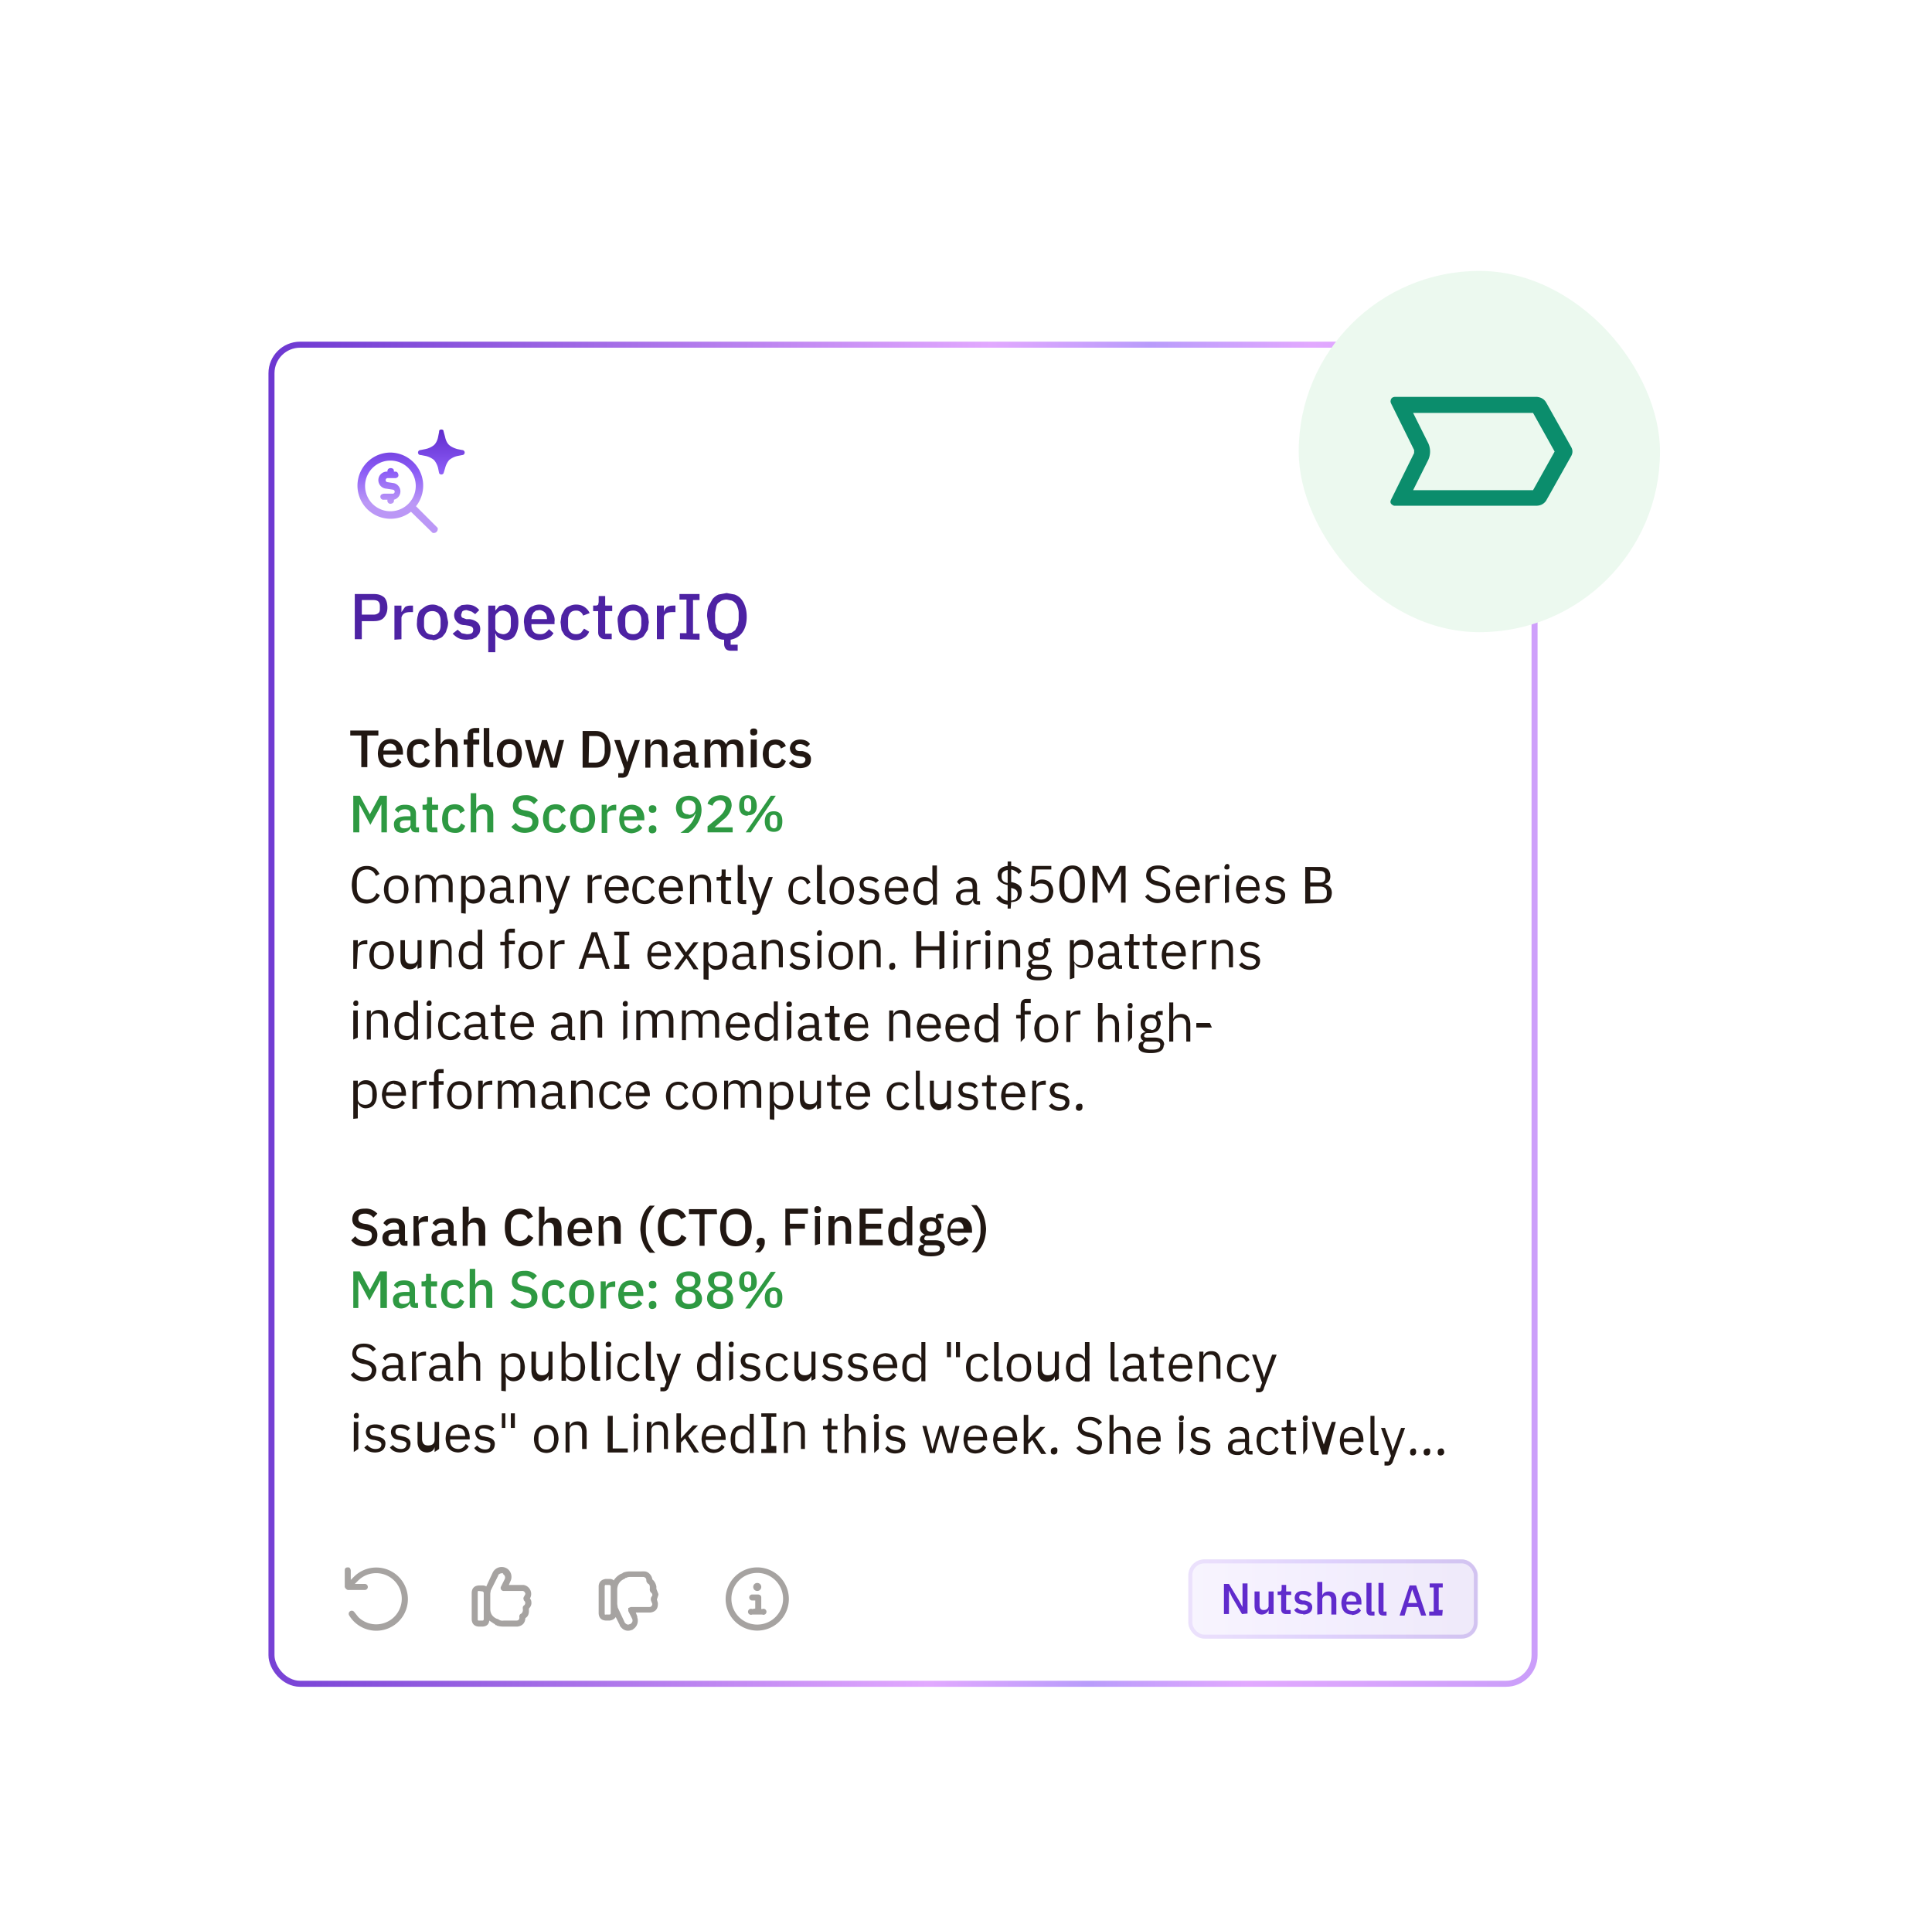 <svg fill="none" viewBox="0 0 385 384" xmlns="http://www.w3.org/2000/svg" xmlns:xlink="http://www.w3.org/1999/xlink"><linearGradient gradientUnits="userSpaceOnUse" x1="283.2" x2="-6" y1="81.8" y2="196.9"><stop offset="0" stop-color="#bb97f6"/><stop offset=".3" stop-color="#a37af6"/><stop offset=".5" stop-color="#8b5cf6"/><stop offset="1" stop-color="#602bcc"/></linearGradient><linearGradient id="a" gradientUnits="userSpaceOnUse" x1="344.5" x2="26.8" y1="116.3" y2="101.4"><stop offset="0" stop-color="#bb97f6"/><stop offset=".3" stop-color="#e2a9ff"/><stop offset=".4" stop-color="#b99cfb"/><stop offset=".5" stop-color="#e2a9ff"/><stop offset="1" stop-color="#602bcc"/></linearGradient><linearGradient id="b" gradientUnits="userSpaceOnUse" x1="72.5" x2="72.5" y1="97.1" y2="76.2"><stop offset=".3" stop-color="#bb97f6"/><stop offset=".6" stop-color="#8b5cf6"/><stop offset="1" stop-color="#602bcc"/></linearGradient><linearGradient id="c" gradientUnits="userSpaceOnUse" x1="227.4" x2="285.1" y1="309.3" y2="309.3"><stop offset="0" stop-color="#bb97f6"/><stop offset=".5" stop-color="#8b5cf6"/><stop offset="1" stop-color="#602bcc"/></linearGradient><filter id="d" color-interpolation-filters="sRGB" filterUnits="userSpaceOnUse" height="362.2" width="347" x="6.5" y="21.1"><feFlood flood-opacity="0" result="BackgroundImageFix"/><feColorMatrix in="SourceAlpha" result="hardAlpha" type="matrix" values="0 0 0 0 0 0 0 0 0 0 0 0 0 0 0 0 0 0 127 0"/><feOffset dx="9.4" dy="9.4"/><feGaussianBlur stdDeviation="23.5"/><feColorMatrix type="matrix" values="0 0 0 0 0.618 0 0 0 0 0.216 0 0 0 0 0.851 0 0 0 0.32 0"/><feBlend in2="BackgroundImageFix" mode="normal" result="effect1_dropShadow_355_9570"/><feBlend in="SourceGraphic" in2="effect1_dropShadow_355_9570" mode="normal" result="shape"/></filter><filter id="e" color-interpolation-filters="sRGB" filterUnits="userSpaceOnUse" height="180" width="180" x="204.8" y="0"><feFlood flood-opacity="0" result="BackgroundImageFix"/><feColorMatrix in="SourceAlpha" result="hardAlpha" type="matrix" values="0 0 0 0 0 0 0 0 0 0 0 0 0 0 0 0 0 0 127 0"/><feOffset dx="10.8" dy="10.8"/><feGaussianBlur stdDeviation="27"/><feColorMatrix type="matrix" values="0 0 0 0 0.618 0 0 0 0 0.216 0 0 0 0 0.851 0 0 0 0.32 0"/><feBlend in2="BackgroundImageFix" mode="normal" result="effect1_dropShadow_355_9570"/><feBlend in="SourceGraphic" in2="effect1_dropShadow_355_9570" mode="normal" result="shape"/></filter><clipPath id="f"><rect height="15.8" rx="3.2" width="57.6" x="227.4" y="301.4"/></clipPath><g filter="url(#d)"><rect fill="#fff" height="268.1" rx="6.3" width="252.9" x="44.2" y="58.7"/><rect fill="none" height="268.1" rx="6.3" width="252.9" x="44.2" y="58.7"/><rect height="266.9" rx="5.7" stroke="url(#a)" stroke-width="1.2" width="251.7" x="44.7" y="59.3"/><path d="m68.4 80.8a6.6 6.6 0 0 1 5.1 10.7l4.3 4.3a.8.8 0 0 1 -1 1l-4.3-4.2a6.6 6.6 0 1 1 -4.1-11.8m0 1.6a5 5 0 1 0 0 10.1 5 5 0 0 0 0-10.1m0 1.5q.7 0 .7.6v.1h.3q.5 0 .6.7 0 .5-.6.6h-1.5a.4.4 0 0 0 -.1.8l1.3.2a1.7 1.7 0 0 1 0 3.3v.2q0 .5-.6.6a.6.6 0 0 1 -.7-.6v-.2h-.7a.6.6 0 0 1 -.7-.6q0-.5.7-.6h1.7a.4.4 0 0 0 .1-.8l-1.3-.2a1.7 1.7 0 0 1 .2-3.4q0-.7.7-.7m10-7.7q.5 0 .5.4l.3 1.1q.2 1 .8 1.6.6.5 1.6.8l1 .2a.5.5 0 0 1 0 1l-1 .2a4 4 0 0 0 -1.6.8 4 4 0 0 0 -.8 1.6l-.3 1a.5.5 0 0 1 -.9 0l-.2-1a4 4 0 0 0 -.8-1.6 4 4 0 0 0 -1.6-.8l-1-.2h-.1a.5.5 0 0 1 0-1l1-.2a4 4 0 0 0 1.7-.8q.6-.6.8-1.6l.2-1v-.1q0-.4.5-.4" fill="#fff"/><path d="m68.4 80.8a6.6 6.6 0 0 1 5.1 10.7l4.3 4.3a.8.8 0 0 1 -1 1l-4.3-4.2a6.6 6.6 0 1 1 -4.1-11.8m0 1.6a5 5 0 1 0 0 10.1 5 5 0 0 0 0-10.1m0 1.5q.7 0 .7.6v.1h.3q.5 0 .6.7 0 .5-.6.6h-1.5a.4.4 0 0 0 -.1.8l1.3.2a1.7 1.7 0 0 1 0 3.3v.2q0 .5-.6.6a.6.6 0 0 1 -.7-.6v-.2h-.7a.6.6 0 0 1 -.7-.6q0-.5.7-.6h1.7a.4.4 0 0 0 .1-.8l-1.3-.2a1.7 1.7 0 0 1 .2-3.4q0-.7.7-.7m10-7.7q.5 0 .5.4l.3 1.1q.2 1 .8 1.6.6.5 1.6.8l1 .2a.5.5 0 0 1 0 1l-1 .2a4 4 0 0 0 -1.6.8 4 4 0 0 0 -.8 1.6l-.3 1a.5.5 0 0 1 -.9 0l-.2-1a4 4 0 0 0 -.8-1.6 4 4 0 0 0 -1.6-.8l-1-.2h-.1a.5.5 0 0 1 0-1l1-.2a4 4 0 0 0 1.7-.8q.6-.6.8-1.6l.2-1v-.1q0-.4.5-.4" fill="url(#b)"/><path d="m61.3 118v-9h3.9q1.2 0 2 .7.6.7.6 2 0 1.2-.7 2-.6.7-2 .7h-2.4v3.6zm1.4-4.9h2.4q.5 0 .9-.3.3-.2.3-.8v-.6q0-.6-.3-.9t-1-.3h-2.3zm6.5 5v-6.8h1.4v1.3l.7-1q.4-.3 1.2-.3h.4v1.3h-.5q-.9 0-1.3.3t-.5.8v4.3zm7.6 0q-.8 0-1.3-.2t-1-.7-.6-1q-.3-.7-.2-1.6 0-.8.2-1.4.1-.7.6-1.1t1-.7q.6-.3 1.3-.3t1.2.3q.7.2 1 .7.5.4.6 1l.3 1.5q0 .8-.3 1.5-.1.6-.6 1.1-.3.5-1 .7-.5.3-1.2.3m0-1q.6 0 1.1-.5t.5-1.4v-1.1q0-.8-.5-1.4-.5-.4-1.1-.4-.8 0-1.2.4-.5.5-.5 1.4v1.1q0 .8.5 1.4.5.4 1.2.4m6.8 1q-1 0-1.6-.3t-1.2-.9l1-.8.8.7 1 .2q.7 0 1-.2t.3-.7q0-.3-.2-.5t-.8-.3l-.6-.1q-1 0-1.6-.6t-.6-1.4q0-.4.2-.9l.5-.6.8-.5 1-.1q.9 0 1.5.3t1 .8l-.8.8-.7-.5-1-.3q-.6 0-.9.3l-.2.6q0 .4.2.6l.8.3h.6a3 3 0 0 1 1.7.7q.5.5.5 1.3 0 .4-.2.9l-.6.7-.8.4zm4.3-6.8h1.4v1l.8-.9 1.2-.3q1.2 0 2 1 .6.9.6 2.5t-.7 2.7q-.6.9-2 .9l-1.1-.4q-.6-.3-.7-.9h-.1v3.7h-1.4zm3 5.7q.6 0 1.1-.5.4-.5.4-1.3v-1.1q0-.9-.4-1.3t-1.2-.5q-.7 0-1 .4a1 1 0 0 0 -.5.8v2.3q0 .5.4.8t1.1.4m7.3 1.2q-.7 0-1.3-.3t-1-.7l-.6-1-.2-1.6q0-.8.2-1.4l.6-1.1q.4-.5 1-.7.6-.3 1.3-.3t1.3.3 1 .7l.5 1q.3.7.2 1.4v.5h-4.6v.2q0 .8.4 1.3t1.4.5q.6 0 1-.3t.7-.7l.9.8q-.4.7-1.1 1t-1.7.4m0-6-.7.1-.5.4-.3.6-.1.7h3.1q0-.9-.4-1.3t-1-.5m7.2 6q-.8 0-1.3-.3t-1-.7l-.6-1-.2-1.6.2-1.4.6-1.1q.4-.5 1-.7.6-.3 1.3-.3 1 0 1.7.5t1 1.2l-1.3.5a1.4 1.4 0 0 0 -1.4-1q-.8 0-1.2.5a2 2 0 0 0 -.4 1.2v1.3q0 .8.4 1.2.4.5 1.2.5.6 0 1-.3l.6-.8 1 .6q-.3.8-1 1.2a3 3 0 0 1 -1.6.5m5.9-.2q-.8 0-1.1-.4-.4-.3-.4-1v-4.2h-1v-1.1h.5q.3 0 .5-.2l.1-.5v-1.2h1.3v1.9h1.4v1.1h-1.4v4.5h1.3v1.1zm5.5.2q-.8 0-1.3-.3t-1-.7-.6-1-.2-1.6.2-1.4q.2-.7.6-1.1t1-.7 1.3-.3 1.2.3q.7.2 1 .7l.7 1 .2 1.5-.2 1.5-.7 1.1q-.3.5-1 .7-.5.3-1.2.3m0-1.2q.7 0 1.1-.4t.5-1.4v-1.1q0-.8-.5-1.4-.5-.4-1.1-.4-.8 0-1.2.4t-.4 1.4v1.1q0 .8.4 1.4.4.4 1.2.4m4.7 1v-6.7h1.4v1.3q.1-.6.6-1 .5-.3 1.3-.3h.4v1.3h-.6q-.9 0-1.3.3t-.4.8v4.3zm4.6 0v-1.2h1.3v-6.7h-1.4v-1.1h4v1.2h-1.3v6.7h1.3v1.2zm11.5 2.3h-1.3q-.8 0-1.1-.4t-.3-1v-.8q-.8 0-1.4-.4-.7-.4-1-1-.6-.5-.7-1.3l-.3-2q0-1 .3-2l.8-1.4q.5-.6 1.2-.9l1.6-.3 1.6.3q.8.3 1.3.9t.8 1.5.3 2q0 2-.9 3.2-.8 1.1-2.3 1.4v1h1.4zm-2.2-3.4 1-.2.7-.5.5-.9.2-1.1v-1.4q0-.6-.2-1.1a2 2 0 0 0 -1.2-1.4l-1-.2q-.4 0-1 .2l-.7.5q-.3.3-.4.9l-.2 1v1.5q0 .6.2 1.1 0 .4.4.9l.8.5z" fill="#4d22a3"/><path d="m66 137.2h-2.2v6.3h-1.2v-6.3h-2.2v-1h5.6zm2.4 6.4q-2.4-.1-2.5-2.8.1-2.8 2.5-2.9c1.6 0 2.5 1.2 2.5 2.7v.4h-3.9v.2q0 1.4 1.5 1.5.8 0 1.4-.9l.7.7q-.6 1-2.3 1.1m0-4.8q-1.2.1-1.3 1.4h2.6q0-1.3-1.3-1.4m5.8 4.8q-2.3-.1-2.4-2.8 0-2.8 2.4-2.9 1.6 0 2.1 1.3l-1 .5q-.1-.8-1-.8-1.4 0-1.3 1.4v1q0 1.3 1.2 1.4 1 0 1.3-1l.9.5q-.6 1.5-2.2 1.4m3.3-.1v-7.8h1v3.2h.1q.4-1 1.6-1 1.6 0 1.7 2.1v3.5h-1.1v-3.3q0-1.3-1-1.3t-1.2 1v3.6zm6.3 0v-4.5h-.7v-1h.8v-.9q0-1.3 1.4-1.4h.9v1h-1.2v1.3h1.2v1h-1.2v4.5zm5.2 0h-.8q-1 0-1.1-1.2v-6.6h1.1v6.8h.8zm3.2.1q-2.4-.1-2.5-2.8.1-2.8 2.5-2.9 2.4.1 2.5 2.9-.1 2.7-2.5 2.8m0-1q1.2 0 1.3-1.4v-1q0-1.3-1.3-1.3-1.2 0-1.3 1.4v1q0 1.4 1.3 1.4m4.6.9-1.5-5.5h1.1l.6 2.3.5 2 .6-2 .6-2.3h1l.7 2.3.6 2 .5-2 .6-2.3h1l-1.4 5.5h-1.3l-.7-2.5-.5-1.5-.4 1.5-.7 2.5zm10 0v-7.3h2.6q2.8 0 3 3.6-.2 3.7-3 3.7zm1.2-1h1.4q1.6-.1 1.8-2v-1.3q0-2-1.8-2h-1.3zm8-1.3 1.2-3.2h1l-2.2 6.5q-.3 1.1-1.5 1h-.6v-.9h1l.2-.9-2-5.7h1.2l1 3.2.4 1.2zm4.3 2.3h-1v-5.6h1v1h.1q.3-1 1.5-1 1.7 0 1.8 2v3.5h-1.1v-3.3q0-1.3-1-1.3-1.2 0-1.3 1zm9.6 0h-.6q-1 0-1-1-.5 1-1.7 1.1-1.6 0-1.7-1.6t2.3-1.7h1v-.4q0-1-1.1-1-1 0-1.3.7l-.7-.6q.5-1 2-1 2.1 0 2.2 1.8v2.7h.6zm-3-.8q1.3 0 1.3-.8v-.8h-1q-1.2 0-1.2.7v.2q0 .7 1 .7m5.3.8h-1.2v-5.6h1.2v1q.2-1 1.5-1 1.1 0 1.6 1 .3-1 1.6-1 1.7 0 1.8 2v3.5h-1.2v-3.3q0-1.3-1-1.3t-1.1 1v3.6h-1.1v-3.3q0-1.3-1-1.3t-1.2 1zm8.6-6.4q-.7 0-.7-.6v-.2q0-.6.7-.6t.7.6v.2q0 .5-.7.6m-.6 6.4v-5.6h1.2v5.5zm4.9.1q-2.4-.1-2.5-2.8.1-2.8 2.5-2.9 1.6 0 2.1 1.3l-1 .5q-.2-.8-1.1-.8-1.2 0-1.3 1.4v1q0 1.3 1.3 1.4 1 0 1.3-1l.8.5q-.5 1.5-2.1 1.4m5 0q-1.4 0-2.3-1l.8-.7q.6.8 1.5.8t1-.8q0-.5-.8-.6l-.5-.1q-1.7-.1-1.8-1.6.2-1.6 2-1.7 1.4 0 2 .9l-.6.6q-.5-.5-1.3-.6-1 0-1 .7t.9.7h.5q1.8.4 1.7 1.7 0 1.6-2.1 1.7m-86.4 27q-2.9 0-3-3.7.1-3.8 3-3.8 1.8 0 2.5 1.6l-.7.4q-.5-1.3-1.8-1.3-2 .1-2 2.5v1.1q0 2.3 2 2.4 1.5 0 1.9-1.3l.7.4q-.8 1.6-2.6 1.7m5.9 0q-2.4-.1-2.5-2.8.1-2.7 2.5-2.8 2.3 0 2.4 2.8-.2 2.7-2.4 2.8m0-.7q1.4 0 1.5-1.7v-.8q0-1.7-1.5-1.7t-1.6 1.7v.8q.1 1.7 1.6 1.7m4.6.6h-.8v-5.6h.8v.9q.4-1 1.5-1t1.7 1q.3-.9 1.6-1 1.7 0 1.8 2v3.5h-.8v-3.3q0-1.5-1.2-1.5t-1.3 1v3.8h-.8v-3.3q0-1.5-1.2-1.5c-.6 0-1.3.3-1.3 1zm8.3 2v-7.4h.9v.9q.4-1 1.6-1 2 0 2.2 2.8-.1 2.7-2.2 2.8-1.2 0-1.6-1v3zm2.2-2.7q1.5 0 1.6-1.6v-.9q0-1.6-1.6-1.6-1.2 0-1.3 1v2q.1 1 1.3 1.1m8.3.7h-.5q-.9 0-1-1-.4 1.2-1.5 1.1-1.8 0-1.8-1.6 0-1.5 2.3-1.6h1v-.5q0-1.2-1.3-1.2-.9 0-1.3.8l-.5-.5q.5-1 1.9-1 2 0 2 1.8v3h.7zm-2.9-.6q1.3 0 1.4-1v-.9h-1q-1.5 0-1.5.8v.3q.1.8 1.1.8m4.9.6h-.8v-5.6h.8v.9q.4-1 1.6-1 1.6 0 1.8 2v3.5h-.9v-3.3q0-1.5-1.2-1.5c-.6 0-1.3.3-1.3 1zm7-1.8 1.4-3.6h.8l-2.4 6.6q-.3 1-1.3.9h-.4v-.8h.8l.4-1.1-2-5.6h.9l1.2 3.6.3 1zm6.6 1.8h-.9v-5.6h.9v1q.3-.9 1.6-1h.3v.8h-.5q-1.5 0-1.4 1zm5 .1q-2.4-.1-2.5-2.8.1-2.7 2.4-2.8 2.3.1 2.4 2.6v.4h-4v.2q.1 1.6 1.7 1.7 1 0 1.5-1l.6.5q-.6 1.1-2.2 1.2m0-5q-1.6.1-1.6 1.7h3q0-1.5-1.5-1.6m5.6 5q-2.3-.1-2.4-2.8.1-2.7 2.4-2.8 1.7 0 2 1.2l-.6.4q-.3-1-1.4-1-1.5.2-1.5 1.7v1q0 1.5 1.5 1.6 1 0 1.5-1l.6.4q-.5 1.3-2 1.3m5.3 0q-2.4-.1-2.5-2.8.1-2.7 2.5-2.8 2.2.1 2.3 2.6v.4h-3.9v.2q0 1.6 1.6 1.7 1 0 1.5-1l.6.5q-.5 1.1-2.1 1.2m0-5q-1.6.1-1.6 1.7h3q-.1-1.5-1.4-1.6m4.5 4.9h-.8v-5.8h.8v.9q.4-1 1.6-1 1.7 0 1.8 2v3.5h-.8v-3.3q0-1.5-1.3-1.5c-.6 0-1.3.3-1.3 1zm7.4 0h-1q-1 0-1-1v-3.7h-.9v-.7h.5q.5 0 .5-.5v-1h.8v1.5h1.1v.7h-1.1v4h1zm3 0h-.7q-1 0-1-.9v-6.9h1v7h.7zm3.1-1.8 1.4-3.6h.8l-2.4 6.6q-.3 1-1.3.9h-.4v-.8h.8l.4-1.1-2-5.6h.9l1.3 3.6.2 1zm7.7 1.9q-2.3-.1-2.4-2.8.2-2.7 2.4-2.8 1.5 0 2 1.2l-.7.4q-.3-1-1.3-1-1.5.2-1.5 1.7v1q0 1.5 1.5 1.6 1 0 1.5-1l.6.4q-.6 1.3-2 1.3m4.9-.1h-.7q-1 0-1-.9v-6.9h1v7h.7zm3.3.1q-2.4-.1-2.5-2.8.1-2.7 2.5-2.8 2.3 0 2.4 2.8-.2 2.7-2.4 2.8m0-.7q1.4 0 1.5-1.7v-.8q0-1.7-1.5-1.7t-1.6 1.7v.8q.1 1.7 1.6 1.7m5.4.7q-1.5 0-2.1-1l.6-.5q.6.8 1.6.8t1-.9q.2-.6-.9-.8l-.4-.1q-1.6-.1-1.7-1.6.1-1.5 1.9-1.5 1.3 0 1.9.8l-.6.5q-.3-.5-1.4-.6t-1 .8q0 .7 1 .8l.4.1q1.8.3 1.7 1.5-.1 1.6-2 1.7m5.5 0q-2.3-.1-2.4-2.8.1-2.7 2.4-2.8 2.2.1 2.3 2.6v.4h-3.9v.2q0 1.6 1.6 1.7 1 0 1.5-1l.6.5q-.5 1.1-2.1 1.2m0-5q-1.5.1-1.6 1.7h3q0-1.5-1.4-1.6m7.2 4.9v-1q-.6 1.2-1.7 1.1-2-.1-2.2-2.8.1-2.7 2.2-2.8 1.2 0 1.6 1v-3.3h.9v7.8zm-1.4-.7q1.2 0 1.4-1v-2q-.2-1-1.4-1-1.5 0-1.6 1.5v1q0 1.4 1.6 1.5m10.8.7h-.4q-1 0-1-1-.4 1.2-1.6 1.1-1.7 0-1.8-1.6 0-1.5 2.3-1.6h1v-.5q0-1.2-1.2-1.2-.8 0-1.4.8l-.5-.5q.5-1 2-1 1.9 0 2 1.8v3h.6zm-2.8-.6q1.3 0 1.4-1v-.9h-1.1q-1.4 0-1.4.8v.3q0 .8 1 .8m9 1.4h-.6v-.8a3 3 0 0 1 -2.3-1.3l.7-.5q.7 1 1.6 1v-3.1q-2-.4-2-2 .1-1.6 2-1.8v-.9h.7v.9q1.4.1 2.1 1.1l-.6.5q-.6-.7-1.5-.9v2.5q2.2.4 2.1 2 0 1.9-2.1 2zm1.4-2.9q0-1-1.3-1.2v2.5q1.3-.1 1.3-1.3m-3.2-3.4q0 1 1.2 1.2v-2.6q-1.1.2-1.2 1m9.9-1.8v.7h-3.1l-.2 2.8q.5-.8 1.5-.8 2 .1 2.2 2.3-.1 2.3-2.5 2.4-1.7-.2-2.2-1.2l.6-.5q.5.9 1.6 1 1.5 0 1.6-1.6v-.1q0-1.5-1.6-1.5-.9 0-1.3.6l-.7-.1.3-4zm4.2 7.4q-2.7-.1-2.6-3.8 0-3.6 2.6-3.7 2.5 0 2.5 3.7t-2.5 3.8m0-.8q1.6-.2 1.5-2.4v-1.2q0-2.2-1.5-2.4-1.7.2-1.6 2.4v1.2q-.1 2.3 1.6 2.4m9.7.7v-6.2l-.6 1.2-1.8 3.2-1.7-3.2-.6-1.2v6.2h-1v-7.3h1.2l2.1 4 2.1-4h1.2v7.3zm7.4.1a3 3 0 0 1 -2.6-1.3l.6-.5q.7 1 2 1 1.6 0 1.6-1.4 0-.9-1.4-1.2l-.5-.1q-2.1-.5-2.1-2 .1-2 2.4-2 1.7 0 2.4 1.1l-.6.5a2 2 0 0 0 -1.8-.9q-1.5 0-1.5 1.2 0 1 1.3 1.2l.6.2q2 .5 2 2 0 2-2.4 2.2m6 0q-2.4-.1-2.5-2.8.2-2.7 2.4-2.8 2.3.1 2.4 2.6v.4h-4v.2q.1 1.6 1.7 1.7 1 0 1.5-1l.6.5q-.7 1.1-2.2 1.2m0-5q-1.6.1-1.6 1.7h3q0-1.5-1.5-1.6m4.5 4.9h-.9v-5.6h.9v1q.3-.9 1.6-1h.3v.8h-.5q-1.4 0-1.4 1zm3.4-6.7q-.6 0-.5-.5t.5-.6q.5 0 .5.5v.1q0 .5-.5.5m-.4 6.7v-5.6h.8v5.4zm4.6.1q-2.2-.1-2.4-2.8.1-2.7 2.4-2.8 2.3.1 2.3 2.6v.4h-3.8v.2q0 1.6 1.6 1.7 1 0 1.5-1l.5.5q-.5 1.1-2 1.2m0-5q-1.4.1-1.5 1.7h3q0-1.5-1.5-1.6m5.3 5q-1.5 0-2-1l.5-.5q.7.8 1.6.8t1.1-.9q0-.6-.9-.8l-.4-.1q-1.7-.1-1.8-1.6.2-1.5 2-1.5 1.2 0 1.8.8l-.5.5q-.4-.5-1.4-.6t-1 .8q0 .7 1 .8l.4.1q1.7.3 1.6 1.5 0 1.6-2 1.7m6-.1v-7.3h3q2 0 2 1.9c0 1-.7 1.4-1.2 1.5.6.1 1.5.5 1.5 1.8q-.1 1.9-2 2zm1-3.4v2.6h2.1q1.2 0 1.2-1.1v-.4q0-1-1.2-1.1zm0-3.2v2.4h2q1 0 1-1v-.3q0-1-1-1zm-190 19.6h-.7v-5.7h.9v1q.3-.9 1.6-1h.3v.8h-.5q-1.4 0-1.4 1zm5 .1q-2.4-.1-2.5-2.8.1-2.7 2.5-2.8 2.3 0 2.4 2.8-.2 2.7-2.4 2.8m0-.7q1.4 0 1.5-1.7v-.8q0-1.7-1.5-1.7t-1.6 1.7v.8q.1 1.7 1.6 1.7m7.1.6v-1q-.2 1-1.5 1.1-1.9-.1-1.9-2v-3.8h.9v3.3q0 1.4 1.2 1.4t1.3-1v-3.7h.8v5.4zm3.5 0h-.9v-5.7h.9v.9q.4-1 1.5-1 1.7 0 1.8 2v3.5h-.6v-3.3q0-1.5-1.2-1.5t-1.3 1zm8.5 0v-1q-.5 1.2-1.6 1.1-2-.1-2.2-2.8.1-2.7 2.2-2.8 1.1 0 1.6 1v-3.3h.9v7.8zm-1.4-.7q1.3 0 1.4-1v-2q-.1-1-1.4-1-1.5 0-1.5 1.5v1q0 1.4 1.5 1.5m6.8.7v-4.7h-.9v-.7h.9v-1.3q0-1.3 1.2-1.3h.8v.8h-1.2v1.6h1.2v.7h-1.2v4.7zm5 .1q-2.2-.1-2.3-2.8.1-2.7 2.4-2.8t2.4 2.8q-.2 2.7-2.4 2.8m0-.7q1.6 0 1.6-1.7v-.8q0-1.7-1.5-1.7t-1.5 1.7v.8q0 1.7 1.5 1.7m4.7.6h-.8v-5.7h.8v1q.4-.9 1.6-1h.4v.8h-.5q-1.5 0-1.5 1zm11 0h-.8l-.8-2.2h-3l-.6 2.2h-1l2.6-7.3h1.1zm-1.8-3-1.2-3.5-1.3 3.5zm5.7 3h-3v-.8h1v-5.9h-1v-.7h3v.7h-1v5.8h1zm6 .1q-2.3-.1-2.4-2.8.1-2.7 2.4-2.8 2.2.1 2.3 2.6v.4h-3.9v.2q0 1.6 1.6 1.7 1 0 1.5-1l.6.5q-.5 1.1-2.1 1.2m0-5q-1.6.1-1.6 1.7h3q0-1.5-1.4-1.6m3.8 4.9h-.9l2-2.7-1.9-2.7h1l1.3 2 1.5-2h1l-2 2.6 2 2.8h-1l-1.4-2.2zm5 2v-7.4h1v.9q.4-1 1.5-1 2.2 0 2.2 2.8t-2.2 2.8q-1 0-1.5-1v3zm2.3-2.7q1.5 0 1.5-1.6v-.9q0-1.6-1.5-1.6-1.3 0-1.4 1v2q.1 1 1.4 1.1m8.2.7h-.4q-1 0-1-1-.4 1.2-1.6 1.1-1.7 0-1.8-1.6 0-1.5 2.3-1.6h1v-.5q0-1.2-1.2-1.2-.8 0-1.4.8l-.5-.5q.5-1 2-1 1.9 0 2 1.8v3h.6zm-2.8-.6q1.3 0 1.4-1v-.9h-1.1q-1.5 0-1.4.8v.3q0 .8 1 .8m4.9.6h-.9v-5.8h.9v.9q.4-1 1.5-1 1.7 0 1.8 2v3.5h-.8v-3.3q0-1.5-1.2-1.5t-1.3 1zm6.7.1q-1.5 0-2.1-1l.6-.5q.6.8 1.6.8t1-.9q.2-.6-.9-.8l-.4-.1q-1.6-.1-1.7-1.6.1-1.5 1.9-1.5 1.3 0 1.9.8l-.6.5q-.3-.5-1.4-.6t-1 .8q0 .7 1 .8l.4.1q1.8.3 1.7 1.5-.1 1.6-2 1.7m3.9-6.8q-.6 0-.5-.5t.5-.6q.5 0 .5.5v.1q0 .5-.5.5m-.4 6.7v-5.8h.8v5.4zm4.6.1q-2.2-.1-2.4-2.8.2-2.7 2.4-2.8 2.4 0 2.5 2.8-.1 2.7-2.5 2.8m0-.7q1.6 0 1.6-1.7v-.8q-.1-1.7-1.6-1.7-1.4 0-1.5 1.7v.8q0 1.7 1.5 1.7m4.7.6h-.9v-5.8h.9v.9q.4-1 1.5-1 1.7 0 1.8 2v3.5h-.8v-3.3q0-1.5-1.2-1.5t-1.3 1zm5.6.1q-.6 0-.6-.6v-.1q0-.6.6-.7t.6.7q0 .6-.6.7m9.4-.1v-3.8h-3.6v3.5h-1v-7.3h1v3h3.6v-3h1v7.3zm3.2-6.7q-.5 0-.5-.5t.5-.6q.6 0 .5.5v.1q0 .5-.5.5m-.4 6.7v-5.8h.8v5.4zm3.4 0h-.8v-5.8h.8v1q.4-.9 1.6-1h.4v.8h-.5q-1.5 0-1.5 1zm3.5-6.7q-.6 0-.6-.5t.6-.6q.5 0 .5.5v.1q0 .5-.5.5m-.5 6.7v-5.8h.9v5.4zm3.5 0h-.9v-5.8h.9v.9q.3-1 1.6-1 1.6 0 1.8 2v3.5h-.9v-3.3q0-1.5-1.2-1.5t-1.3 1zm9.6.6q0 1.6-2.6 1.6-2.4 0-2.3-1.3 0-1 .8-1v-.2a1 1 0 0 1 -.5-.8q0-.7 1-.9-1-.6-1-1.7 0-1.7 2-1.8.6 0 1 .2v-.1q0-.7.6-.8h.8v.8h-1v.3q.6.6.6 1.4-.1 1.8-2 1.9h-.5q-.7 0-.8.5 0 .5.9.4h1.1q2 0 2 1.5m-.7 0q0-.7-1.2-.7h-1.8q-.5.3-.5.8 0 .7 1.2.8h.8q1.5 0 1.5-.9m-2-3q1.2 0 1.2-1.1v-.3q0-1-1.1-1t-1.2 1v.3q0 1 1.2 1m6.2 4.5v-7.8h.8v.9q.5-1 1.6-1 2.2 0 2.2 2.8t-2.2 2.8q-1 0-1.5-1v3zm2.2-2.8q1.5 0 1.5-1.6v-.9q0-1.6-1.5-1.6-1.3 0-1.4 1v2q.1 1 1.4 1.1m8.2.7h-.4q-.9 0-1-1-.4 1.2-1.6 1.1-1.7 0-1.8-1.6 0-1.5 2.3-1.6h1v-.5q0-1.2-1.2-1.2-.8 0-1.4.8l-.5-.5q.5-1 2-1 1.9 0 2 1.8v3h.6zm-2.8-.6q1.3 0 1.4-1v-.9h-1.1q-1.5 0-1.4.8v.3q0 .8 1 .8m6.3.6h-1q-1 0-1-1v-3.7h-.9v-.7h.5q.5 0 .5-.5v-1h.8v1.5h1.2v.7h-1.2v4h1zm3.5 0h-1q-.9 0-.9-1v-3.7h-.9v-.7h.5q.6 0 .5-.5v-1h.7v1.5h1.2v.7h-1.2v4h1.1zm3.5.1q-2.4-.1-2.5-2.8.1-2.7 2.5-2.8 2.2.1 2.3 2.6v.4h-3.9v.2q0 1.6 1.6 1.7 1 0 1.5-1l.6.5q-.6 1.1-2.1 1.2m0-5q-1.5.1-1.6 1.7h3q-.1-1.5-1.4-1.6m4.5 4.9h-.8v-5.8h.8v1q.3-.9 1.6-1h.3v.8h-.5q-1.4 0-1.4 1zm3.8 0h-.8v-5.8h.8v.9q.4-1 1.6-1 1.7 0 1.8 2v3.5h-.8v-3.3q0-1.5-1.2-1.5t-1.4 1zm6.8.1q-1.5 0-2.2-1l.6-.5q.7.8 1.6.8 1.1 0 1.2-.9 0-.6-1-.8l-.4-.1q-1.6-.1-1.7-1.6.1-1.5 1.9-1.5 1.2 0 1.9.8l-.6.5q-.3-.5-1.4-.6t-1 .8q0 .7 1 .8l.4.1q1.8.3 1.7 1.5-.1 1.6-2 1.7m-178.2 7.2q-.5 0-.5-.5t.5-.6q.5 0 .5.5v.1q0 .5-.5.5m-.5 6.7v-5.8h.9v5.4zm3.5 0h-.8v-5.8h.8v.9q.4-1 1.6-1 1.6 0 1.8 2v3.5h-.9v-3.3q0-1.5-1.2-1.5t-1.3 1zm8.6 0v-1q-.6 1.2-1.7 1.1-2-.1-2.2-2.8.1-2.7 2.2-2.8 1.2 0 1.6 1v-3.3h.9v7.8zm-1.4-.7q1.2 0 1.4-1v-2q-.2-1-1.4-1-1.5 0-1.6 1.5v1q0 1.4 1.6 1.5m4.4-6q-.6 0-.5-.5t.5-.6q.5 0 .5.5v.1q0 .5-.5.5m-.4 6.7v-5.8h.8v5.4zm4.6.1q-2.3-.1-2.4-2.8 0-2.7 2.4-2.8 1.5 0 2 1.2l-.7.4q-.4-1-1.3-1-1.5.2-1.5 1.7v1q0 1.5 1.5 1.6 1 0 1.5-1l.6.4q-.5 1.3-2.1 1.3m7.6-.1h-.4q-1 0-1-1-.4 1.2-1.6 1.1-1.7 0-1.8-1.6 0-1.5 2.3-1.6h1v-.5q0-1.2-1.2-1.2-.8 0-1.4.8l-.5-.5q.5-1 2-1 1.9 0 2 1.8v3h.6zm-2.8-.6q1.3 0 1.4-1v-.9h-1.1q-1.5 0-1.4.8v.3q0 .8 1 .8m6.3.6h-1q-1 0-1-1v-3.7h-.9v-.7h.5q.6 0 .5-.5v-1h.8v1.5h1.1v.7h-1.1v4h1zm3.4.1q-2.3-.1-2.4-2.8.2-2.7 2.4-2.8 2.2.1 2.3 2.6v.4h-3.9v.2q0 1.6 1.6 1.7 1 0 1.5-1l.6.5q-.5 1.1-2.1 1.2m0-5q-1.5.1-1.6 1.7h3q-.1-1.5-1.4-1.6m10.5 4.9h-.4q-.9 0-1-1-.3 1.2-1.6 1.1-1.7 0-1.8-1.6 0-1.5 2.3-1.6h1v-.5q0-1.2-1.2-1.2-.8 0-1.4.8l-.5-.5q.5-1 2-1 2 0 2 1.8v3h.6zm-2.8-.6q1.3 0 1.4-1v-.9h-1.1q-1.4 0-1.4.8v.3q0 .8 1 .8m4.9.6h-.9v-5.9h.9v.9q.4-1 1.5-1 1.8 0 1.9 2v3.5h-.9v-3.3q0-1.5-1.2-1.5t-1.3 1zm8-6.7q-.5 0-.5-.5t.5-.6q.5 0 .5.5v.1q0 .5-.5.5m-.4 6.7v-5.9h.8v5.4zm3.4 0h-.8v-5.9h.8v.9q.4-1 1.5-1t1.6 1q.4-.9 1.7-1 1.7 0 1.8 2v3.5h-.9v-3.3q0-1.5-1.1-1.5t-1.3 1v3.8h-.9v-3.3q0-1.5-1.1-1.5t-1.3 1zm9.1 0h-.8v-5.9h.8v.9q.4-1 1.5-1t1.7 1q.3-.9 1.6-1 1.7 0 1.8 2v3.5h-.8v-3.3q0-1.5-1.2-1.5t-1.3 1v3.8h-.8v-3.3q0-1.5-1.2-1.5c-.6 0-1.3.3-1.3 1zm10.3.1q-2.2-.1-2.4-2.8.2-2.7 2.4-2.8 2.3.1 2.4 2.6v.4h-3.9v.2q0 1.6 1.6 1.7 1 0 1.5-1l.6.5q-.6 1.1-2.2 1.2m0-5q-1.4.1-1.5 1.7h3q0-1.5-1.5-1.6m7.2 4.9v-1q-.6 1.2-1.6 1.1-2.1-.1-2.2-2.8 0-2.7 2.2-2.8 1.1 0 1.6 1v-3.3h.8v7.8zm-1.4-.7q1.3 0 1.4-1v-2q-.1-1-1.4-1-1.5 0-1.5 1.5v1q0 1.4 1.5 1.5m4.4-6q-.5 0-.5-.5t.5-.6q.6 0 .6.5v.1q0 .5-.6.5m-.4 6.7v-6h.9v5.4zm7 0h-.4q-1 0-1-1-.4 1.2-1.6 1.1-1.7 0-1.8-1.6 0-1.5 2.3-1.6h1v-.5q0-1.2-1.2-1.2-.8 0-1.4.8l-.5-.5q.5-1 2-1 1.9 0 2 1.8v3h.6zm-2.8-.6q1.3 0 1.4-1v-.9h-1q-1.5 0-1.4.8v.3q0 .8 1 .8m6.3.6h-1q-1 0-1-1v-3.7h-.9v-.7h.5q.6 0 .5-.5v-1h.8v1.5h1.1v.7h-.9v4h1zm3.4.1q-2.4-.1-2.5-2.8.1-2.7 2.5-2.8 2.2.1 2.3 2.6v.4h-3.6v.2q0 1.6 1.6 1.7 1 0 1.5-1l.6.5q-.5 1.1-2.1 1.2m0-5q-1.6.1-1.6 1.7h3q-.1-1.5-1.4-1.6m7 4.9h-.8v-6.1h.8v.9q.4-1 1.6-1 1.7 0 1.8 2v3.5h-.9v-3.3q0-1.5-1.2-1.5t-1.3 1zm7.1.1q-2.2-.1-2.4-2.8.1-2.7 2.4-2.8 2.3.1 2.4 2.6v.4h-4v.2q.1 1.6 1.7 1.7 1 0 1.5-1l.6.5q-.6 1.1-2.2 1.2m0-5q-1.4.1-1.5 1.7h3q0-1.5-1.5-1.6m5.8 5q-2.4-.1-2.5-2.8.1-2.7 2.5-2.8 2.2.1 2.3 2.6v.4h-3.9v.2q0 1.6 1.6 1.7 1 0 1.5-1l.6.5q-.6 1.1-2.1 1.2m0-5q-1.5.1-1.6 1.7h3q-.1-1.5-1.4-1.6m7.1 4.9v-1q-.5 1.2-1.6 1.1-2-.1-2.2-2.8.1-2.7 2.2-2.8 1.1 0 1.6 1v-3.3h.9v7.8zm-1.4-.7q1.3 0 1.4-1v-2q-.1-1-1.4-1-1.5 0-1.5 1.5v1q0 1.4 1.5 1.5m6.8.7v-4.7h-.9v-.7h.9v-1.9q0-1.3 1.2-1.3h.8v.8h-1.2v1.6h1.2v.7h-1.2v4.7zm5 .1q-2.1-.1-2.3-2.8.2-2.7 2.4-2.8 2.3 0 2.4 2.8-.1 2.7-2.4 2.8m0-.7q1.5 0 1.6-1.7v-.8q0-1.7-1.5-1.7t-1.5 1.7v.8q0 1.7 1.5 1.7m4.7.6h-.8v-6.3h.8v1q.4-.9 1.7-1h.3v.8h-.5q-1.5 0-1.5 1zm5.5 0v-7.8h.9v3.3q.4-1 1.5-1 1.7 0 1.8 2v3.5h-.8v-3.3q0-1.5-1.2-1.5t-1.3 1v3.8zm6.4-6.7q-.5 0-.5-.5t.5-.6q.5 0 .5.5v.1q0 .5-.5.5m-.4 6.7v-6.3h.8v5.4zm7.1.6q0 1.6-2.6 1.6-2.5 0-2.4-1.3 0-1 .9-1v-.2a1 1 0 0 1 -.5-.8q0-.7 1-.9-1-.6-1-1.7 0-1.7 2-1.8.5 0 1 .2v-.1q0-.7.6-.8h.8v.8h-1v.3q.6.6.6 1.4-.1 1.8-2 1.9h-.6q-.6 0-.7.5t.9.4h1.1q2 0 2 1.5m-.8 0q.1-.7-1-.7h-1.9q-.5.3-.5.8 0 .7 1.2.8h.8q1.4 0 1.4-.9m-1.8-3q1 0 1.1-1.1v-.3q0-1-1.1-1t-1.2 1v.3q0 1 1.2 1m3.6 2.4v-7.8h.8v3.3q.4-1 1.6-1 1.7 0 1.8 2v3.5h-.8v-3.3q0-1.5-1.3-1.5c-.6 0-1.3.3-1.3 1v3.8zm8.5-2.8h-3.1v-.9h2.7zm-171.1 18.2v-7.6h.9v.9q.5-1 1.6-1 2.1 0 2.2 2.8 0 2.7-2.2 2.8-1 0-1.6-1v3zm2.3-2.8q1.5 0 1.5-1.6v-.9q0-1.6-1.5-1.6-1.3 0-1.4 1v2q.1 1 1.4 1.1m5.8.8q-2.2-.1-2.4-2.8.2-2.7 2.4-2.8 2.3.1 2.4 2.6v.4h-4v.2q.1 1.6 1.7 1.7 1 0 1.5-1l.6.5q-.6 1.1-2.2 1.2m0-5q-1.4.1-1.5 1.7h3q0-1.5-1.5-1.6m4.6 4.9h-.9v-5.6h.9v1q.3-.9 1.6-1h.3v.8h-.5q-1.4 0-1.4 1zm3.3 0v-4.7h-.9v-.7h1v-1.2q0-1.3 1.1-1.3h.8v.8h-1v1.6h1v.7h-1v4.7zm5.1.1q-2.3-.1-2.4-2.8.2-2.7 2.4-2.8 2.4 0 2.5 2.8-.1 2.7-2.5 2.8m0-.7q1.5 0 1.6-1.7v-.8q-.1-1.7-1.6-1.7-1.4 0-1.5 1.7v.8q0 1.7 1.5 1.7m4.7.6h-.9v-5.6h.9v1q.3-.9 1.6-1h.3v.8h-.5q-1.4 0-1.4 1zm3.8 0h-.8v-5.6h.8v.9q.4-1 1.5-1t1.6 1q.4-.9 1.7-1 1.7 0 1.8 2v3.5h-.9v-3.3q0-1.5-1.1-1.5t-1.3 1v3.8h-.9v-3.3q0-1.5-1.1-1.5t-1.3 1zm12.7 0h-.5q-.9 0-1-1-.4 1.2-1.5 1.1-1.8 0-1.8-1.6 0-1.5 2.3-1.6h1v-.5q0-1.2-1.2-1.2-1 0-1.4.8l-.5-.5q.5-1 1.9-1 2 0 2 1.8v3h.7zm-2.9-.6q1.3 0 1.4-1v-.9h-1q-1.5 0-1.5.8v.3q.1.8 1.1.8m5 .6h-1v-5.6h1v.9q.3-1 1.5-1 1.7 0 1.8 2v3.5h-.8v-3.3q0-1.5-1.3-1.5-1.1 0-1.3 1zm7 .1q-2.3-.1-2.4-2.8.1-2.7 2.4-2.8 1.5 0 2 1.2l-.7.4q-.3-1-1.3-1-1.5.2-1.5 1.7v1q0 1.5 1.5 1.6 1 0 1.5-1l.6.4q-.5 1.3-2 1.3m5.2 0q-2.3-.1-2.4-2.8.1-2.7 2.4-2.8 2.3.1 2.4 2.6v.4h-4.1v.2q0 1.6 1.6 1.7 1 0 1.5-1l.6.5q-.6 1.1-2.2 1.2m0-5q-1.4.1-1.5 1.7h3q0-1.5-1.5-1.6m8.2 5q-2.3-.1-2.4-2.8.2-2.7 2.4-2.8 1.6 0 2 1.2l-.6.4q-.3-1-1.4-1-1.5.2-1.5 1.7v1q0 1.5 1.5 1.6 1 0 1.5-1l.6.4q-.5 1.3-2 1.3m5.3 0q-2.4-.1-2.5-2.8.1-2.7 2.5-2.8 2.3 0 2.4 2.8-.1 2.7-2.4 2.8m0-.7q1.4 0 1.5-1.7v-.8q0-1.7-1.5-1.7-1.6 0-1.6 1.7v.8q.1 1.7 1.6 1.7m4.6.6h-.8v-5.7h.8v.9q.4-1 1.5-1t1.7 1q.3-.9 1.6-1 1.7 0 1.8 2v3.5h-.9v-3.3q0-1.5-1.1-1.5t-1.3 1v3.8h-.8v-3.3q0-1.5-1.2-1.5t-1.3 1zm8.3 2v-7.4h.8v.9q.6-1 1.7-1 2 0 2.2 2.8-.1 2.7-2.2 2.8-1.2 0-1.6-1v3zm2.2-2.7q1.5 0 1.6-1.6v-.9q0-1.6-1.6-1.6-1.2 0-1.4 1v2q.2 1 1.4 1.1m7.2.7v-1q-.4 1-1.6 1.1-1.7-.1-1.8-2v-3.8h.8v3.3q0 1.4 1.3 1.4c.6 0 1.3-.3 1.3-1v-3.7h.8v5.4zm4.8 0h-1q-.9 0-.9-1v-3.7h-.9v-.7h.5q.5 0 .5-.5v-1h.7v1.5h1.2v.7h-1.2v4h1.1zm3.5.1q-2.4-.1-2.5-2.8.1-2.7 2.5-2.8 2.2.1 2.3 2.6v.4h-4v.2q0 1.6 1.6 1.7 1 0 1.5-1l.6.5q-.6 1.1-2.1 1.2m0-5q-1.6.1-1.6 1.7h3q-.1-1.5-1.4-1.6m8.1 5q-2.3-.1-2.4-2.8.1-2.7 2.4-2.8 1.6 0 2 1.2l-.6.4q-.3-1-1.4-1-1.5.2-1.5 1.7v1q0 1.5 1.5 1.6 1 0 1.5-1l.6.4q-.5 1.3-2 1.3m5-.1h-.8q-.9 0-.9-.9v-6.9h.8v7h.8zm4.5 0v-1q-.3 1-1.6 1.1-1.7-.1-1.8-2v-3.9h.8v3.3q0 1.4 1.3 1.4c.6 0 1.3-.3 1.3-1v-3.7h.8v5.4zm4.2.1q-1.4 0-2.1-1l.6-.5q.6.8 1.6.8t1.1-.9q.1-.6-1-.8l-.4-.1q-1.6-.1-1.7-1.6.1-1.5 2-1.5 1.2 0 1.8.8l-.6.5q-.3-.5-1.3-.6t-1.1.8q0 .7 1 .8l.5.1q1.6.3 1.6 1.5-.1 1.6-2 1.7m5.6-.1h-1q-.9 0-.9-1v-3.7h-.9v-.7h.5q.5 0 .5-.5v-1h.7v1.5h1.2v.7h-1.2v4h1.1zm3.5.1q-2.4-.1-2.5-2.8.1-2.7 2.5-2.8 2.2.1 2.3 2.6v.4h-3.9v.2q0 1.6 1.6 1.7 1 0 1.5-1l.6.5q-.6 1.1-2.1 1.2m0-5q-1.6.1-1.6 1.7h3q-.1-1.5-1.4-1.6m4.5 4.9h-.8v-5.9h.8v1q.3-.9 1.6-1h.3v.8h-.4q-1.5 0-1.5 1zm4.6.1q-1.4 0-2.1-1l.6-.5q.7.8 1.6.8t1.1-.9q.1-.6-1-.8l-.3-.1q-1.7-.1-1.8-1.6.1-1.5 2-1.5 1.2 0 1.8.8l-.5.5q-.4-.5-1.4-.6t-1 .8q0 .7 1 .8l.4.1q1.7.3 1.6 1.5 0 1.6-2 1.7m4 0q-.7 0-.7-.6v-.1q0-.6.7-.7t.6.7q0 .6-.6.7m-142.5 27q-1.8 0-2.6-1.2l.8-.8q.7 1 2 1t1.3-1.2q0-.9-1.1-1l-.7-.2q-2.1-.3-2.1-2 .1-2.1 2.5-2.1a3 3 0 0 1 2.5 1l-.8.8a2 2 0 0 0 -1.7-.8q-1.3 0-1.3 1 0 .8 1.1 1l.7.1q2 .5 2 2.1 0 2.2-2.6 2.3m8.6-.1h-.6q-.9 0-1-1-.3 1-1.6 1.1-1.7 0-1.8-1.6 0-1.7 2.3-1.7h1v-.4q0-1-1-1t-1.4.7l-.7-.6q.5-1 2-1 2.3 0 2.3 1.8v2.7h.5zm-2.9-.8q1.1 0 1.2-.8v-.8h-1q-1 0-1.1.7v.2q0 .7 1 .7m5.2.8h-1.2v-5.9h1v1q.3-.9 1.5-1h.4v1.1h-.5q-1.4 0-1.4.9zm7.4 0h-.6q-1 0-1-1-.5 1-1.7 1.1-1.6 0-1.7-1.6t2.3-1.7h1v-.4q0-1-1.1-1-1 0-1.3.7l-.7-.6q.5-1 2-1 2.2 0 2.2 1.8v2.7h.6zm-3-.8q1.3 0 1.3-.8v-.8h-1q-1.2 0-1.2.7v.2q0 .7 1 .7m4.1.8v-7.8h1.2v3.2q.3-1 1.5-1 1.7 0 1.8 2.1v3.5h-1.3v-3.3q0-1.3-1-1.3-1.1 0-1.2 1v3.6zm11.4.1q-3 0-3-3.8 0-3.6 3-3.7 1.8 0 2.6 1.6l-1 .5q-.4-1-1.6-1-1.7 0-1.8 2v1.2q0 2 1.8 2.1 1.2 0 1.7-1.2l1 .6q-.9 1.6-2.7 1.7m3.8-.1v-7.8h1.1v3.2q.4-1 1.6-1 1.7 0 1.8 2.1v3.5h-1.5v-3.3q0-1.3-1-1.3t-1.2 1v3.6zm8.2.1q-2.4-.1-2.5-2.8.1-2.8 2.5-2.9c1.6 0 2.4 1.2 2.4 2.7v.4h-3.7v.2q0 1.4 1.4 1.5 1 0 1.4-.9l.7.7q-.7 1-2.2 1.1m0-4.8q-1.2.1-1.3 1.4h2.5q0-1.3-1.2-1.4m4.8 4.7h-1.1v-5.9h1v1h.1q.3-1 1.6-1 1.6 0 1.7 2v3.5h-1.3v-3.3q0-1.3-1-1.3t-1.2 1zm7.2-3.3q.1-3.2 1.9-4.7h1a6 6 0 0 0 -1.8 4.3v.8a6 6 0 0 0 1.9 4.3h-1.1q-1.7-1.5-1.9-4.7m6.5 3.4q-3 0-3-3.8 0-3.6 3-3.7 1.9 0 2.6 1.6l-1 .5q-.3-1-1.6-1-1.7 0-1.8 2v1.2q0 2 1.8 2.1 1.3 0 1.7-1.2l1 .6q-.7 1.6-2.7 1.7m8.8-6.4h-2.5v6.3h-1v-6.3h-2.1v-1h5.5zm3.7 6.4q-3 0-3.1-3.8.1-3.6 3.1-3.7 3.1 0 3.2 3.7-.2 3.8-3.2 3.8m0-1q1.8-.1 1.9-2.2v-1.2q0-2-1.9-2t-1.9 2v1.2q.1 2 2 2.1m4.9-.6q.8 0 .8.7v.2q0 1.1-1 2h-1q.7-.6 1-1.3-.6-.2-.6-.7v-.2q0-.6.8-.7m6 1.5h-1.1v-7.3h4.5v1h-3.6v2h3v1h-3zm5.3-6.4q-.6 0-.6-.6v-.2q0-.6.6-.6t.7.6v.2q0 .5-.7.6m-.5 6.4v-5.8h1v5.5zm3.9 0h-1.2v-5.8h1.2v1q.3-1 1.5-1 1.7 0 1.8 2v3.5h-1.1v-3.3q0-1.3-1-1.3-1.1 0-1.2 1zm9.6 0h-4.6v-7.3h4.6v1h-3.4v2h3.1v1h-3.1v2.2h3.4zm4.8 0v-1q-.5 1-1.6 1.1-2 0-2.1-2.8 0-2.8 2.1-2.9 1.1 0 1.5 1h.1v-3.2h1.1v7.8zm-1.2-.9q1.1 0 1.2-1v-1.8q0-.9-1.2-1-1.3 0-1.3 1.5v1q0 1.3 1.3 1.3m8.7 1.4q0 1.7-2.7 1.7-2.6 0-2.5-1.3 0-1 1-1v-.2a1 1 0 0 1 -.7-.8q.1-.9 1-1-1-.5-1-1.6 0-1.8 2.2-1.9.5 0 1 .2v-.2q0-.6.6-.7h.9v.9h-1.1v.2q.7.5.7 1.5 0 1.7-2.1 1.8h-.7q-.5 0-.6.5t.8.4h1.3q2 0 2 1.5m-1 .1q0-.6-1-.6h-1.9q-.3.2-.3.6 0 .8 1.1.8h.7q1.5 0 1.4-.8m-1.7-3.3q1 0 1-1v-.1q0-1-1-1t-1 1v.2q0 .9 1 .9m5.7 2.8q-2.4-.1-2.5-2.8.1-2.8 2.5-2.9c1.6 0 2.4 1.2 2.4 2.7v.4h-4.3v.2q0 1.4 1.5 1.5.8 0 1.4-.9l.7.7q-.6 1-2.2 1.1m0-4.8q-1.3.1-1.4 1.4h2.6q0-1.3-1.2-1.4m5.7 1.4q-.1 3.2-1.9 4.7h-1a6 6 0 0 0 1.8-4.3v-.8a6 6 0 0 0 -1.9-4.3h1.1q1.7 1.6 1.9 4.7m-124 30.4a3 3 0 0 1 -2.6-1.3l.6-.5q.9 1 2 1 1.5 0 1.6-1.4 0-.9-1.3-1.2l-.6-.1q-2-.5-2-2 .1-2 2.3-2 1.7 0 2.4 1.1l-.6.5a2 2 0 0 0 -1.8-.9q-1.5 0-1.5 1.2 0 1 1.4 1.2l.6.2q2 .5 2 2-.1 2-2.5 2.2m8.3-.1h-.4q-.8 0-.9-1-.4 1.2-1.6 1.1-1.7 0-1.8-1.6 0-1.6 2.3-1.6h1v-.5q0-1.2-1.2-1.2-1 0-1.4.8l-.5-.5q.5-1 2-1 1.9 0 2 1.8v3h.6zm-2.9-.6q1.4 0 1.5-1v-.9h-1q-1.5 0-1.4.8v.3q0 .8 1 .8m5 .6h-.9v-5.8h.8v1h.1q.3-.9 1.6-1h.3v.8h-.5q-1.5 0-1.5 1zm7.3 0h-.5q-.8 0-1-1-.4 1.2-1.5 1.1-1.8 0-1.8-1.6t2.3-1.6h1v-.5q0-1.2-1.2-1.2-1 0-1.4.8l-.5-.5q.5-1 2-1 1.9 0 2 1.8v3h.6zm-2.9-.6q1.3 0 1.4-1v-.9h-1q-1.5 0-1.4.8v.3q0 .8 1 .8m4 .6v-7.8h1v3.3q.3-1 1.5-1 1.7 0 1.8 2v3.5h-.8v-3.3q0-1.5-1.3-1.5c-.6 0-1.3.3-1.3 1v3.8zm8.5 2v-7.4h.8v.9q.6-1 1.7-1 2 0 2.2 2.8-.1 2.7-2.2 2.8-1.2 0-1.6-1v3zm2.2-2.7q1.5 0 1.6-1.6v-.9q0-1.6-1.6-1.6-1.2 0-1.4 1v2q.2 1 1.4 1.1m7.2.7v-1q-.4 1-1.6 1.1-1.7-.1-1.8-2v-3.9h.9v3.3q0 1.4 1.2 1.4c.6 0 1.3-.3 1.3-1v-3.7h.8v5.4zm2.6 0v-7.8h.8v3.3q.6-1 1.7-1 2 0 2.2 2.8-.1 2.7-2.2 2.8-1.2 0-1.6-1v.9zm2.2-.7q1.5 0 1.6-1.6v-.9q0-1.6-1.6-1.6-1.2 0-1.4 1v2q.2 1 1.4 1.1m5.5.7h-.7q-1 0-1-.9v-6.9h1v7h.7zm1.6-6.7q-.5 0-.5-.5t.5-.6q.6 0 .6.5v.1q0 .5-.6.5m-.4 6.7v-5.8h.9v5.4zm4.6.1q-2.3-.1-2.4-2.8.2-2.7 2.4-2.8 1.6 0 2 1.2l-.6.4q-.3-1-1.4-1-1.5.2-1.5 1.7v1q0 1.5 1.5 1.6 1 0 1.5-1l.6.4q-.5 1.3-2 1.3m5-.1h-.8q-1 0-1-.9v-6.9h1v7h.7zm3-1.8 1.4-3.6h.8l-2.4 6.6q-.3 1-1.3.9h-.4v-.8h.8l.4-1.1-2-5.6h.9l1.3 3.6.2 1zm9.2 1.8v-1q-.6 1.2-1.6 1.1-2.1-.1-2.2-2.8 0-2.7 2.2-2.8 1.1 0 1.5 1v-3.3h1v7.8zm-1.4-.7q1.2 0 1.4-1v-2q-.2-1-1.4-1.1-1.5.1-1.5 1.6v1q0 1.4 1.5 1.5m4.4-6q-.5 0-.5-.5t.5-.6q.6 0 .5.5v.1q0 .5-.5.5m-.4 6.7v-5.8h.8v5.4zm4.2.1q-1.4 0-2.1-1l.6-.5q.6.8 1.6.8t1.1-.9q.1-.6-1-.8l-.4-.1q-1.6-.1-1.7-1.6.1-1.5 2-1.5 1.2 0 1.8.8l-.5.5q-.4-.5-1.4-.6t-1 .8q0 .7 1 .8l.4.1q1.7.3 1.6 1.5 0 1.6-2 1.7m5.5 0q-2.3-.1-2.4-2.8 0-2.7 2.4-2.8 1.5 0 2 1.2l-.7.4q-.3-1-1.3-1-1.5.2-1.5 1.7v1q0 1.5 1.5 1.6 1 0 1.5-1l.6.4q-.6 1.3-2 1.3m6.6-.1v-1q-.4 1-1.6 1.1-1.7-.1-1.8-2v-3.9h.8v3.3q0 1.4 1.3 1.4c.6 0 1.3-.3 1.3-1v-3.7h.8v5.4zm4.2.1q-1.4 0-2.1-1l.6-.5q.6.8 1.6.8t1.1-.9q.1-.6-1-.8l-.4-.1q-1.6-.1-1.7-1.6.1-1.5 2-1.5 1.2 0 1.8.8l-.5.5q-.4-.5-1.4-.6t-1 .8q0 .7 1 .8l.4.1q1.7.3 1.6 1.5 0 1.6-2 1.7m5 0q-1.4 0-2-1l.5-.5q.6.8 1.6.8t1.1-.9q0-.6-.9-.8l-.4-.1q-1.7-.1-1.8-1.6.2-1.5 2-1.5 1.2 0 1.8.8l-.5.5q-.3-.5-1.4-.6t-1 .8q0 .7 1 .8l.4.1q1.7.3 1.6 1.5 0 1.6-2 1.7m5.6 0q-2.4-.1-2.5-2.8.1-2.7 2.5-2.8 2.2.1 2.3 2.6v.4h-3.9v.2q0 1.6 1.6 1.7 1 0 1.5-1l.6.5q-.6 1.1-2.1 1.2m0-5q-1.6.1-1.6 1.7h3q-.1-1.6-1.4-1.6m7.1 4.9v-1q-.6 1.2-1.6 1.1-2.1-.1-2.2-2.8 0-2.7 2.2-2.8 1.1 0 1.6 1v-3.3h.8v7.8zm-1.4-.7q1.3 0 1.4-1v-2q-.1-1-1.4-1.1-1.5.1-1.5 1.6v1q0 1.4 1.5 1.5m9.1-4.1h-.8v-3h.8zm-1.8 0h-.8v-3h.8zm5.4 4.9q-2.3-.1-2.4-2.8 0-2.7 2.4-2.8 1.5 0 2 1.2l-.7.4q-.3-1-1.3-1-1.5.2-1.5 1.7v1q0 1.5 1.5 1.6 1 0 1.4-1l.7.4q-.5 1.3-2.1 1.3m4.9-.1h-.8q-.9 0-.9-.9v-6.9h.9v7h.8zm3.2.1q-2.2-.1-2.4-2.8.2-2.7 2.4-2.8 2.4 0 2.5 2.8-.1 2.7-2.5 2.8m0-.7q1.6 0 1.6-1.7v-.8q-.1-1.7-1.6-1.7-1.4 0-1.5 1.7v.8q0 1.7 1.5 1.7m7.2.6v-1q-.3 1-1.6 1.1-1.7-.1-1.8-2v-4h.8v3.3q0 1.4 1.2 1.4t1.4-1v-3.7h.8v5.4zm6 0v-1q-.5 1.2-1.6 1.1-2-.1-2.2-2.8.1-2.7 2.2-2.8 1.1 0 1.6 1v-3.3h.9v7.8zm-1.4-.7q1.3 0 1.4-1v-2q-.1-1-1.4-1.1-1.5.1-1.5 1.6v1q0 1.4 1.5 1.5m8.1.7h-.7q-.9 0-.9-.9v-6.9h.8v7h.8zm5.6 0h-.4q-.9 0-1-1-.3 1.2-1.6 1.1-1.7 0-1.8-1.6 0-1.6 2.3-1.6h1v-.5q0-1.2-1.2-1.2-.8 0-1.4.8l-.5-.5q.5-1 2-1 2 0 2 1.8v3h.6zm-2.8-.6q1.3 0 1.4-1v-.9h-1.1q-1.5 0-1.4.8v.3q0 .8 1 .8m6.3.6h-1q-1 0-1-1v-3.7h-.8v-.7h.5q.4 0 .4-.5v-1h.8v1.5h1.2v.7h-1.2v4h1zm3.4.1q-2.3-.1-2.4-2.8.2-2.7 2.4-2.8 2.2.1 2.3 2.6v.4h-3.9v.2q0 1.6 1.6 1.7 1 0 1.5-1l.6.5q-.4 1.1-2.1 1.2m0-5q-1.5.1-1.6 1.7h3q0-1.6-1.4-1.6m4.5 4.9h-.8v-6h.8v.9q.4-1 1.6-1 1.7 0 1.8 2v3.5h-.8v-3.3q0-1.5-1.2-1.5t-1.4 1zm7.2.1q-2.4-.1-2.5-2.8.1-2.7 2.5-2.8 1.5 0 2 1.2l-.7.4q-.3-1-1.3-1-1.5.2-1.6 1.7v1q0 1.5 1.6 1.6 1 0 1.4-1l.6.4q-.5 1.3-2 1.3m5.2-1.9 1.3-3.6h.9l-2.5 6.6q-.2 1-1.2.9h-.4v-.8h.8l.4-1.1-2-5.6h.8l1.3 3.6.3 1zm-181.2 9.1q-.5 0-.5-.5t.5-.6q.5 0 .5.5v.1q0 .5-.5.5m-.5 6.7v-6h.9v5.4zm4.3.1q-1.5 0-2.2-1l.6-.5q.7.8 1.6.8 1.2 0 1.2-.9 0-.6-1-.8l-.4-.1q-1.6-.1-1.7-1.6.1-1.5 1.9-1.5 1.3 0 1.9.8l-.6.5q-.3-.5-1.4-.6t-1 .8q0 .7 1 .8l.4.1q1.8.3 1.7 1.5-.1 1.6-2 1.7m5 0q-1.4 0-2.1-1l.6-.5q.6.8 1.6.8t1.1-.9q.1-.6-1-.8l-.4-.1q-1.6-.1-1.7-1.6.1-1.5 2-1.5 1.2 0 1.8.8l-.5.5q-.4-.5-1.4-.6t-1 .8q0 .7 1 .8l.4.1q1.7.3 1.6 1.5-.1 1.6-2 1.7m6.8-.1v-1q-.2 1-1.5 1.1-1.8-.1-1.9-2v-4.1h.9v3.3q0 1.4 1.2 1.4t1.3-1v-3.7h.9v5.4zm4.7.1q-2.4-.1-2.5-2.8.1-2.7 2.5-2.8 2.2.1 2.3 2.6v.4h-3.9v.2q0 1.6 1.6 1.7 1 0 1.5-1l.6.5q-.6 1.1-2.1 1.2m0-5q-1.5.1-1.6 1.7h3q-.1-1.6-1.4-1.6m5.3 5q-1.5 0-2.1-1l.6-.5q.6.8 1.6.8t1-.9q.2-.6-.9-.8l-.4-.1q-1.6-.1-1.7-1.6.1-1.5 1.9-1.5 1.3 0 1.9.8l-.6.5q-.3-.5-1.4-.6t-1 .8q0 .7 1 .8l.4.1q1.8.3 1.7 1.5-.1 1.6-2 1.7m6-5h-.8v-2.9h.8zm-1.9 0h-.7v-2.9h.7zm8.2 5q-2.4-.1-2.5-2.8.1-2.7 2.5-2.8 2.3 0 2.4 2.8-.2 2.7-2.4 2.8m0-.7q1.3 0 1.5-1.7v-.8q-.2-1.7-1.5-1.7-1.5 0-1.6 1.7v.8q.1 1.7 1.6 1.7m4.6.6h-.8v-6.1h.8v.9q.4-1 1.6-1 1.7 0 1.8 2v3.5h-.9v-3.3q0-1.5-1.2-1.5t-1.3 1zm11.6 0h-4v-7.3h1v6.5h3zm1.6-6.7q-.5 0-.5-.5t.5-.6q.5 0 .5.5v.1q0 .5-.5.5m-.4 6.7v-6.1h.8v5.4zm3.5 0h-.9v-6.1h.9v.9q.4-1 1.5-1 1.7 0 1.8 2v3.5h-.8v-3.3q0-1.5-1.2-1.5t-1.3 1zm5 0v-7.8h.9v5l.9-1 1.5-1.6h1l-2 2.1 2.2 3.3h-1l-1.8-2.8-.8.8v2zm7.4.1q-2.3-.1-2.4-2.8.2-2.7 2.4-2.8 2.3.1 2.4 2.6v.4h-4v.2q.1 1.6 1.7 1.7 1 0 1.5-1l.6.5q-.7 1.1-2.2 1.2m0-5q-1.4.1-1.5 1.7h3q0-1.6-1.5-1.6m7.2 4.9v-1q-.6 1.2-1.6 1.1-2.2-.1-2.2-2.8t2.2-2.8q1.1 0 1.6 1v-3.3h.8v7.8zm-1.4-.7q1.3 0 1.4-1v-2q-.1-1-1.4-1.1-1.5.1-1.5 1.6v1q0 1.4 1.5 1.5m6.7.7h-3v-.8h1v-6.4h-1v-.7h3v.7h-1v5.8h1zm2.3 0h-.8v-6.2h.8v.9q.4-1 1.6-1 1.7 0 1.8 2v3.5h-.8v-3.3q0-1.5-1.3-1.5c-.6 0-1.3.3-1.3 1zm9.8 0h-1q-.9 0-.9-1v-3.7h-.9v-.7h.5q.5 0 .5-.5v-1h.7v1.5h1.2v.7h-1.2v4h1.1zm1.5 0v-7.8h.8v3.3q.4-1 1.6-1 1.7 0 1.8 2v3.5h-.9v-3.3q0-1.5-1.2-1.5c-.6 0-1.3.3-1.3 1v3.8zm6.3-6.7q-.5 0-.5-.5t.5-.6q.6 0 .5.5v.1q0 .5-.5.5m-.4 6.7v-6.2h.9v5.4zm4.2.1q-1.4 0-2-1l.5-.5q.6.8 1.6.8t1.1-.9q0-.6-.9-.8l-.4-.1q-1.7-.1-1.8-1.6.2-1.5 2-1.5 1.2 0 1.8.8l-.5.5q-.4-.5-1.4-.6t-1 .8q0 .7 1 .8l.4.1q1.7.3 1.6 1.5 0 1.6-2 1.7m6.9-.1-1.5-5.4h.8l.6 2.3.6 2.4.7-2.4.7-2.3h.7l.7 2.3.7 2.4.5-2.4.6-2.3h.8l-1.4 5.4h-1l-.8-2.6-.5-1.7-.5 1.7-.7 2.6zm9 .1q-2.2-.1-2.3-2.8.1-2.7 2.4-2.8 2.2.1 2.3 2.6v.4h-3.9v.2q0 1.6 1.6 1.7 1 0 1.5-1l.6.5q-.5 1.1-2.1 1.2m0-5q-1.4.1-1.5 1.7h3q0-1.6-1.4-1.6m5.8 5q-2.2-.1-2.4-2.8.1-2.7 2.4-2.8 2.3.1 2.4 2.6v.4h-4v.2q.1 1.6 1.7 1.7 1 0 1.5-1l.6.5q-.7 1.1-2.2 1.2m0-5q-1.4.1-1.5 1.7h3q0-1.6-1.5-1.6m3.7 4.9v-7.8h.9v5l.8-1 1.6-1.6h1l-2 2.1 2.2 3.3h-1l-1.8-2.8-.8.8v2zm6 .1q-.6 0-.6-.6v-.1q0-.6.7-.7t.6.7q0 .6-.6.7m7 0a3 3 0 0 1 -2.6-1.3l.7-.5q.6 1 2 1 1.5 0 1.5-1.4.1-.9-1.3-1.2l-.6-.1q-2-.5-2-2 .2-2 2.4-2 1.5 0 2.4 1.1l-.7.5a2 2 0 0 0 -1.8-.9q-1.5 0-1.5 1.2 0 1 1.4 1.2l.6.2q2 .5 2 2-.1 2-2.5 2.2m4-.1v-7.8h.8v3.3q.3-1 1.6-1 1.7 0 1.8 2v3.5h-.9v-3.3q0-1.5-1.2-1.5t-1.3 1v3.8zm8 .1q-2.4-.1-2.5-2.8.2-2.7 2.4-2.8 2.3.1 2.3 2.6v.4h-3.8v.2q0 1.6 1.6 1.7 1 0 1.5-1l.6.5q-.7 1.1-2.2 1.2m0-5q-1.5.1-1.6 1.7h3q0-1.6-1.5-1.6m6.5-1.8q-.5 0-.5-.5t.5-.6q.6 0 .5.5v.1q0 .5-.5.5m-.4 6.7v-6.5h.8v5.4zm4.2.1q-1.4 0-2.1-1l.6-.5q.7.8 1.6.8t1.1-.9q.1-.6-1-.8l-.3-.1q-1.7-.1-1.8-1.6.1-1.5 2-1.5 1.2 0 1.8.8l-.5.5q-.4-.5-1.4-.6t-1 .8q0 .7 1 .8l.4.1q1.7.3 1.6 1.5 0 1.6-2 1.7m10.4-.1h-.5q-.9 0-1-1-.4 1.2-1.5 1.1-1.9 0-1.9-1.6t2.3-1.6h1.1v-.5q0-1.2-1.3-1.2-.9 0-1.3.8l-.5-.5q.5-1 1.9-1 2 0 2 1.8v3h.7zm-3-.6q1.5 0 1.5-1v-.9h-1q-1.5 0-1.5.8v.3q0 .8 1 .8m6.2.7q-2.3-.1-2.4-2.8 0-2.7 2.4-2.8 1.5 0 2 1.2l-.7.4q-.4-1-1.3-1-1.5.2-1.5 1.7v1q0 1.5 1.5 1.6 1 0 1.4-1l.6.4q-.5 1.3-2 1.3m5.5-.1h-1q-1 0-1-1v-3.7h-.9v-.7h.5q.6 0 .5-.5v-1h.8v1.5h1.1v.7h-1.1v4h1zm1.8-6.7q-.5 0-.5-.5t.5-.6q.6 0 .5.5v.1q0 .5-.5.5m-.4 6.7v-6.5h.8v5.4zm4.8 0h-1l-2.1-6.5h.8l1 2.7.6 1.8.6-1.8 1-2.7h.8zm4.9.1q-2.3-.1-2.4-2.8.1-2.7 2.4-2.8 2.2.1 2.3 2.6v.4h-3.9v.2q0 1.6 1.6 1.7 1 0 1.5-1l.6.5q-.5 1.1-2.1 1.2m0-5q-1.6.1-1.6 1.7h3q-.1-1.6-1.4-1.6m5.3 4.9h-.7q-.9 0-.9-.9v-6.9h.8v7h.8zm3.2-1.8 1.3-3.6h.8l-2.4 6.6q-.3 1-1.3.9h-.4v-.8h.8l.5-1.1-2-5.6h.8l1.3 3.6.2 1zm9.2 1.9q-.6 0-.6-.6v-.1q0-.6.6-.7t.7.7q0 .6-.7.7m-2.7 0q-.7 0-.7-.6v-.1q0-.6.7-.7t.6.7q0 .6-.6.7m-2.8 0q-.6 0-.6-.6v-.1q0-.6.6-.7t.6.7q0 .6-.6.7" fill="#211712"/><path d="m66.6 156.5v-5.6l-.6 1.2-1.6 2.9-1.6-3-.6-1.1v5.6h-1.2v-7.3h1.3l2 3.7 2-3.7h1.4v7.3zm7.5 0h-.6q-1 0-1-1-.5 1-1.7 1.1-1.6 0-1.7-1.6t2.3-1.7h1v-.4q0-1-1.1-1-1 0-1.3.7l-.7-.6q.5-1 2-1 2.2 0 2.2 1.8v2.7h.6zm-3-.8q1.3 0 1.3-.8v-.8h-1q-1.1 0-1.1.7v.2q0 .7.9.7m6.6.8h-1q-1.2 0-1.2-1.2v-3.3h-.8v-1h.4q.6 0 .5-.5v-1h1v1.5h1.2v1h-1.2v3.5h1zm3.4.1q-2.5-.1-2.5-2.8.1-2.8 2.5-2.9 1.6 0 2 1.3l-.9.5q-.2-.8-1.1-.8-1.3 0-1.3 1.4v1q0 1.3 1.3 1.4.9 0 1.3-1l.8.5q-.5 1.5-2.1 1.4m3.2-.1v-7.8h1.1v3.2q.4-1 1.6-1 1.7 0 1.8 2.1v3.5h-1.2v-3.3q0-1.3-1-1.3t-1.2 1v3.6zm10.8.1q-1.7 0-2.7-1.2l.9-.8q.6 1 1.9 1 1.4 0 1.4-1.2 0-.9-1.2-1l-.6-.2q-2.1-.3-2.1-2 .1-2.1 2.5-2.1a3 3 0 0 1 2.5 1l-.8.8a2 2 0 0 0 -1.8-.8q-1.2 0-1.3 1 0 .8 1.2 1l.6.1q2.2.5 2.2 2.1 0 2.2-2.7 2.3m6 0q-2.3-.1-2.4-2.8.1-2.8 2.5-2.9 1.6 0 2 1.3l-.9.5q-.2-.8-1.1-.8-1.3 0-1.3 1.4v1q0 1.3 1.3 1.4.9 0 1.3-1l.8.5q-.5 1.5-2.1 1.4m5.4 0q-2.4-.1-2.5-2.8.1-2.8 2.5-2.9 2.4.1 2.5 2.9-.1 2.7-2.5 2.8m0-1q1.3 0 1.3-1.4v-1q0-1.3-1.3-1.3-1.2 0-1.3 1.4v1q0 1.4 1.3 1.4m4.9.9h-1.1v-5.6h1v1h.1q.3-.9 1.5-1h.3v1.1h-.4q-1.4 0-1.4.9zm5 .1q-2.5-.1-2.6-2.8.1-2.8 2.5-2.9c1.6 0 2.5 1.2 2.5 2.7v.4h-4v.2q0 1.4 1.5 1.5.8 0 1.4-.9l.7.7q-.7 1-2.3 1.1m0-4.8q-1.3.1-1.4 1.4h2.6q0-1.3-1.3-1.4m4.4.7q-.7 0-.7-.7v-.1q0-.7.7-.7.8 0 .8.7v.1q0 .7-.8.7m0 4.1q-.7 0-.7-.7v-.2q0-.6.7-.7.8 0 .8.7v.2q0 .6-.8.7m9.8-4.7c0 2.1-1.4 3.8-2.6 4.6h-1.6c1.7-1.2 2.6-2.2 3-3.8h-.1q-.4 1-1.7 1-2 0-2.1-2.2.1-2.2 2.5-2.4 2.5 0 2.6 2.8m-2.6 1q1.4 0 1.4-1.4v-.2q0-1.2-1.4-1.3-1.2 0-1.3 1.3v.2q0 1.3 1.3 1.3m8.8 2.6v1h-5v-1.2l2.4-2q1.1-1 1.2-2 0-1.2-1.2-1.2-1.1.1-1.4 1.1l-1-.4q.4-1.5 2.5-1.7 2.3 0 2.3 2.1-.2 1.7-1.7 2.8l-1.7 1.5zm3.6 1h-1l5-7.3h1zm-.6-3.3q-1.7 0-1.7-2 0-2.1 1.7-2.1t1.8 2-1.8 2m0-.7q.7 0 .7-1v-.7q0-1-.7-1t-.7 1v.6q0 1 .7 1m5.2 4.1q-1.7 0-1.8-2 0-2.1 1.8-2.1 1.7 0 1.7 2 0 2.1-1.7 2.1m0-.7q.7 0 .7-1v-.7q0-1-.7-1-.8 0-.8 1v.6q0 1 .8 1.1m-78.4 95.6v-5.6l-.6 1.2-1.6 2.9-1.6-3-.6-1.1v5.6h-1v-7.3h1.3l2 3.7 2-3.7h1.4v7.3zm7.5 0h-.6q-1 0-1-1-.5 1-1.7 1.1-1.6 0-1.7-1.6t2.3-1.7h1v-.4q0-1-1.1-1-1 0-1.3.7l-.7-.6q.5-1 2-1 2.2 0 2.2 1.8v2.7h.6zm-3-.8q1.3 0 1.3-.8v-.8h-1q-1.1 0-1.1.7v.2q0 .7.9.7m6.6.8h-1q-1.2 0-1.2-1.2v-3.1h-.8v-1h.4q.6 0 .5-.5v-1h1v1.5h1.2v1h-1.2v3.5h1zm3.4.1q-2.5-.1-2.5-2.8.1-2.8 2.5-2.9 1.6 0 2 1.3l-.9.5q-.2-.8-1.1-.8-1.3 0-1.3 1.4v1q0 1.3 1.3 1.4.9 0 1.3-1l.8.5q-.5 1.5-2.1 1.4m3.2-.1v-7.8h1.1v3.2q.4-1 1.6-1 1.7 0 1.8 2.1v3.5h-1.2v-3.3q0-1.3-1-1.3t-1.2 1v3.6zm10.8.1q-1.7 0-2.7-1.2l.9-.8q.6 1 1.9 1 1.4 0 1.4-1.2 0-.9-1.2-1l-.6-.2q-2.1-.3-2.1-2 .1-2.1 2.5-2.1a3 3 0 0 1 2.5 1l-.8.8a2 2 0 0 0 -1.8-.8q-1.2 0-1.3 1 0 .8 1.2 1l.6.1q2.2.5 2.2 2.1 0 2.2-2.7 2.3m6 0q-2.3-.1-2.4-2.8.1-2.8 2.5-2.9 1.6 0 2 1.3l-.9.5q-.2-.8-1.1-.8-1.3 0-1.3 1.4v1q0 1.3 1.3 1.4.9 0 1.3-1l.8.5q-.5 1.5-2.1 1.4m5.4 0q-2.4-.1-2.5-2.8.1-2.8 2.5-2.9 2.4.1 2.5 2.9-.1 2.7-2.5 2.8m0-1q1.3 0 1.3-1.4v-1q0-1.3-1.3-1.3-1.2 0-1.3 1.4v1q0 1.4 1.3 1.4m4.9.9h-1.1v-5.4h1v1h.1q.3-.9 1.5-1h.3v1.1h-.4q-1.4 0-1.4.9zm5 .1q-2.5-.1-2.6-2.8.1-2.8 2.5-2.9c1.6 0 2.5 1.2 2.5 2.7v.4h-3.8v.2q0 1.4 1.5 1.5.8 0 1.4-.9l.7.7q-.7 1-2.3 1.1m0-4.8q-1.3.1-1.4 1.4h2.6q0-1.3-1.3-1.4m4.4.7q-.7 0-.7-.7v-.1q0-.7.7-.7.8 0 .8.7v.1q0 .7-.8.7m0 4.1q-.7 0-.7-.7v-.2q0-.6.7-.7.8 0 .8.7v.2q0 .6-.8.7m7.2 0c-1.7 0-2.6-1-2.6-2.1q0-1.5 1.5-1.8-1.2-.6-1.3-1.8.2-1.7 2.4-1.8 2.4 0 2.4 1.8 0 1.3-1.2 1.7 1.4.5 1.5 1.9 0 2-2.7 2.1m0-1q1.5 0 1.4-1.1v-.2q0-1.1-1.4-1.2-1.2 0-1.3 1.2v.2q0 1 1.3 1.1m0-3.4q1.3 0 1.3-1v-.2q0-1-1.3-1-1.2 0-1.2 1v.2q0 1 1.2 1m6.3 4.4c-1.7 0-2.6-1-2.6-2.1q0-1.5 1.5-1.8-1.2-.6-1.3-1.8 0-1.7 2.4-1.8 2.3 0 2.4 1.8 0 1.3-1.2 1.7 1.3.5 1.4 1.9 0 2-2.6 2.1m0-1q1.4 0 1.4-1.1v-.2q0-1.1-1.4-1.2t-1.4 1.2v.2q0 1 1.4 1.1m0-3.4q1.3 0 1.3-1v-.2q0-1-1.3-1-1.2 0-1.2 1v.2q0 1 1.2 1m6 4.3h-1l5.1-7.3h1zm-.5-3.3q-1.7 0-1.7-2 0-2.1 1.7-2.1t1.8 2-1.8 2m0-.7q.7 0 .7-1v-.7q0-1-.7-1t-.7 1v.6q0 1 .7 1m5.2 4.1q-1.7 0-1.8-2 0-2.1 1.8-2.1 1.7 0 1.7 2 0 2.1-1.7 2.1m0-.7q.7 0 .7-1v-.7q0-1-.7-1-.8 0-.8 1v.6q0 1 .8 1.1" fill="#2e9942"/><path d="m60 303q.4 0 .5.6v1.9l.7-.7a6.3 6.3 0 1 1 -1 7.8.6.6 0 0 1 1-.7l.8 1a5.1 5.1 0 1 0 0-7.3l-.7.7h2a.6.6 0 1 1 0 1.2h-3.4a1 1 0 0 1 -.6-.6v-3.3q0-.6.6-.6m28.9 1a2 2 0 0 1 2.6-.9l.2.1a2 2 0 0 1 .7 2.6l-.3.7h2.9a1.8 1.8 0 0 1 1.3 2.7q.3.3.3.9t-.5 1.1v.5q0 1-.7 1.4-.1 1.5-1.6 1.7h-2.8q-.7 0-1.3-.2l-.1-.1h-.2v-.1l-.3-.2-.9-.6q-.1 1.1-1.3 1.2h-.8q-1.3-.1-1.4-1.4v-5.4q.1-1.3 1.4-1.4h.8q.4 0 .7.2zm-2.8 3.7q-.2 0-.2.2v5.5q0 .2.2.2h.8q.1 0 .2-.2v-5.4l-.2-.2zm4.9-3.5a1 1 0 0 0 -1 .3v.1l-1.5 3-.1.6v3.1q0 1.3 1.2 1.9l.3.1.2.1q.4.3 1 .2h2.5q.6 0 .6-.6-.1-.6.4-.8a1 1 0 0 0 .3-.8q-.1-.6.2-.8a.6.6 0 0 0 0-1l-.1-.4q0-.2.2-.5l.2-.4q-.1-.5-.5-.6h-3.8a.6.6 0 0 1 -.6-.8l.8-1.6q.2-.6-.4-1m28-.5h.2c.8 0 1.5.8 1.6 1.6q.6.5.8 1.4v.5l.4 1v.2l-.3.9.2.7v.2q0 1.5-1.5 1.7h-2.9l.3.8v.2a2 2 0 0 1 -.8 2.3l-.1.1q-1.6.7-2.6-.8v-.1l-.8-1.6q-.4.6-1.2.7h-.8q-1.3-.1-1.4-1.4v-5.5q.1-1.2 1.4-1.4h.8q.5 0 .8.3.5-.8 1.4-1.3l.3-.1.1-.1.2-.1q.6-.2 1.3-.2zm-2.6 1.1q-.5 0-.8.2h-.2v.1l-.4.2q-1.1.6-1.2 1.9v3l.1.7 1.4 3q.5.6 1 .3h.1q.6-.4.4-1l-.8-1.6v-.6l.5-.2h3.7q.5 0 .6-.6l-.2-.5a1 1 0 0 1 0-.9l.2-.3v-.1q0-.3-.3-.5a1 1 0 0 1 -.2-.8v-.2q0-.6-.3-.7a1 1 0 0 1 -.4-.6v-.1q0-.6-.6-.7zm-5 1.6-.1.2v5.5q0 .3.2.2h.8q.1 0 .2-.2v-5.5l-.2-.2zm30.3-2.4a5.1 5.1 0 1 1 0 10.3 5.1 5.1 0 0 1 0-10.3m0 11.5a6.3 6.3 0 1 0 0-12.6 6.3 6.3 0 0 0 0 12.6m-1-4.3a.6.6 0 1 0 0 1.1h2a.6.6 0 1 0 0-1.1h-.2v-2.3q0-.5-.6-.6h-1.2a.6.6 0 1 0 0 1.2h.6v1.6zm1-3.6a.8.8 0 1 0 0-1.6.8.8 0 0 0 0 1.6" fill="#a6a3a1"/><g clip-path="url(#f)"><rect fill="#fff" height="15.8" rx="3.2" width="57.6" x="227.4" y="301.4"/><rect fill="url(#c)" fill-opacity=".1" height="15.8" rx="3.2" width="57.6" x="227.4" y="301.4"/><path d="m238.1 312.3-2-3.4-.6-1.3v4.7h-1v-6h1l2 3.3.7 1.3v-4.7h1v6zm5.3 0v-.8q-.3.8-1.3.9-1.5 0-1.5-1.8v-2.8h1v2.7q0 1 .8 1t1-.7v-3h1v4.5zm4.4 0h-.9q-1 0-1-1v-2.8h-.7v-.7h.4q.4 0 .4-.5v-.8h.9v1.3h1v.7h-1v3h.9zm2.5 0q-1.3 0-1.8-.8l.6-.5q.5.6 1.2.6.9 0 .9-.6 0-.4-.7-.6h-.4q-1.5-.1-1.5-1.4.1-1.3 1.7-1.3a2 2 0 0 1 1.7.7l-.6.5q-.3-.4-1.1-.5t-.8.6q0 .4.7.6h.4q1.5.3 1.5 1.3 0 1.4-1.8 1.5m2.8 0v-6.5h1v2.7q.3-.8 1.3-.8 1.5 0 1.5 1.7v2.9h-1v-2.8q0-1-.8-1t-1 .7v3zm6.9 0q-2 0-2.1-2.3.1-2.2 2-2.3 2 .2 2 2.2v.4h-3v.1q0 1.1 1.2 1.2.8 0 1.2-.7l.5.6q-.5.8-1.8.9m0-4q-1 .1-1.1 1.3h2q0-1.1-1-1.2m4.6 4h-.6q-1 0-1-1v-5.5h1v5.7h.6zm2.4 0h-.6q-1 0-1-1v-5.5h1v5.7h.6zm7.9 0h-1l-.6-1.7h-2.2l-.5 1.7h-1l2-6h1.3zm-1.8-2.5-1-2.7-.8 2.7zm5 2.5h-2.6v-.8h.9v-4.8h-.8v-.8h2.6v.8h-.8v4.5h.8z" fill="#602bcc"/></g><rect height="15" rx="2.8" stroke="url(#c)" stroke-opacity=".2" stroke-width=".8" width="56.9" x="227.8" y="301.8"/></g><g filter="url(#e)"><rect fill="#ecf9ef" height="72" rx="36" width="72" x="248" y="43.2"/><path d="m295.4 68.3q1.3.1 1.9 1.1l5 8.9q.5.9 0 1.8l-5 8.9q-.7 1-2 1h-28.3q-1-.4-.6-1.2l4.6-9.3v-.6l-4.6-9.3-.1-.3q0-1 1-1h28m-21.5 9.2a4 4 0 0 1 0 3.4l-3 6h23.9l4.3-7.7-4.3-7.7h-23.9z" fill="#0b8d6c"/></g></svg>